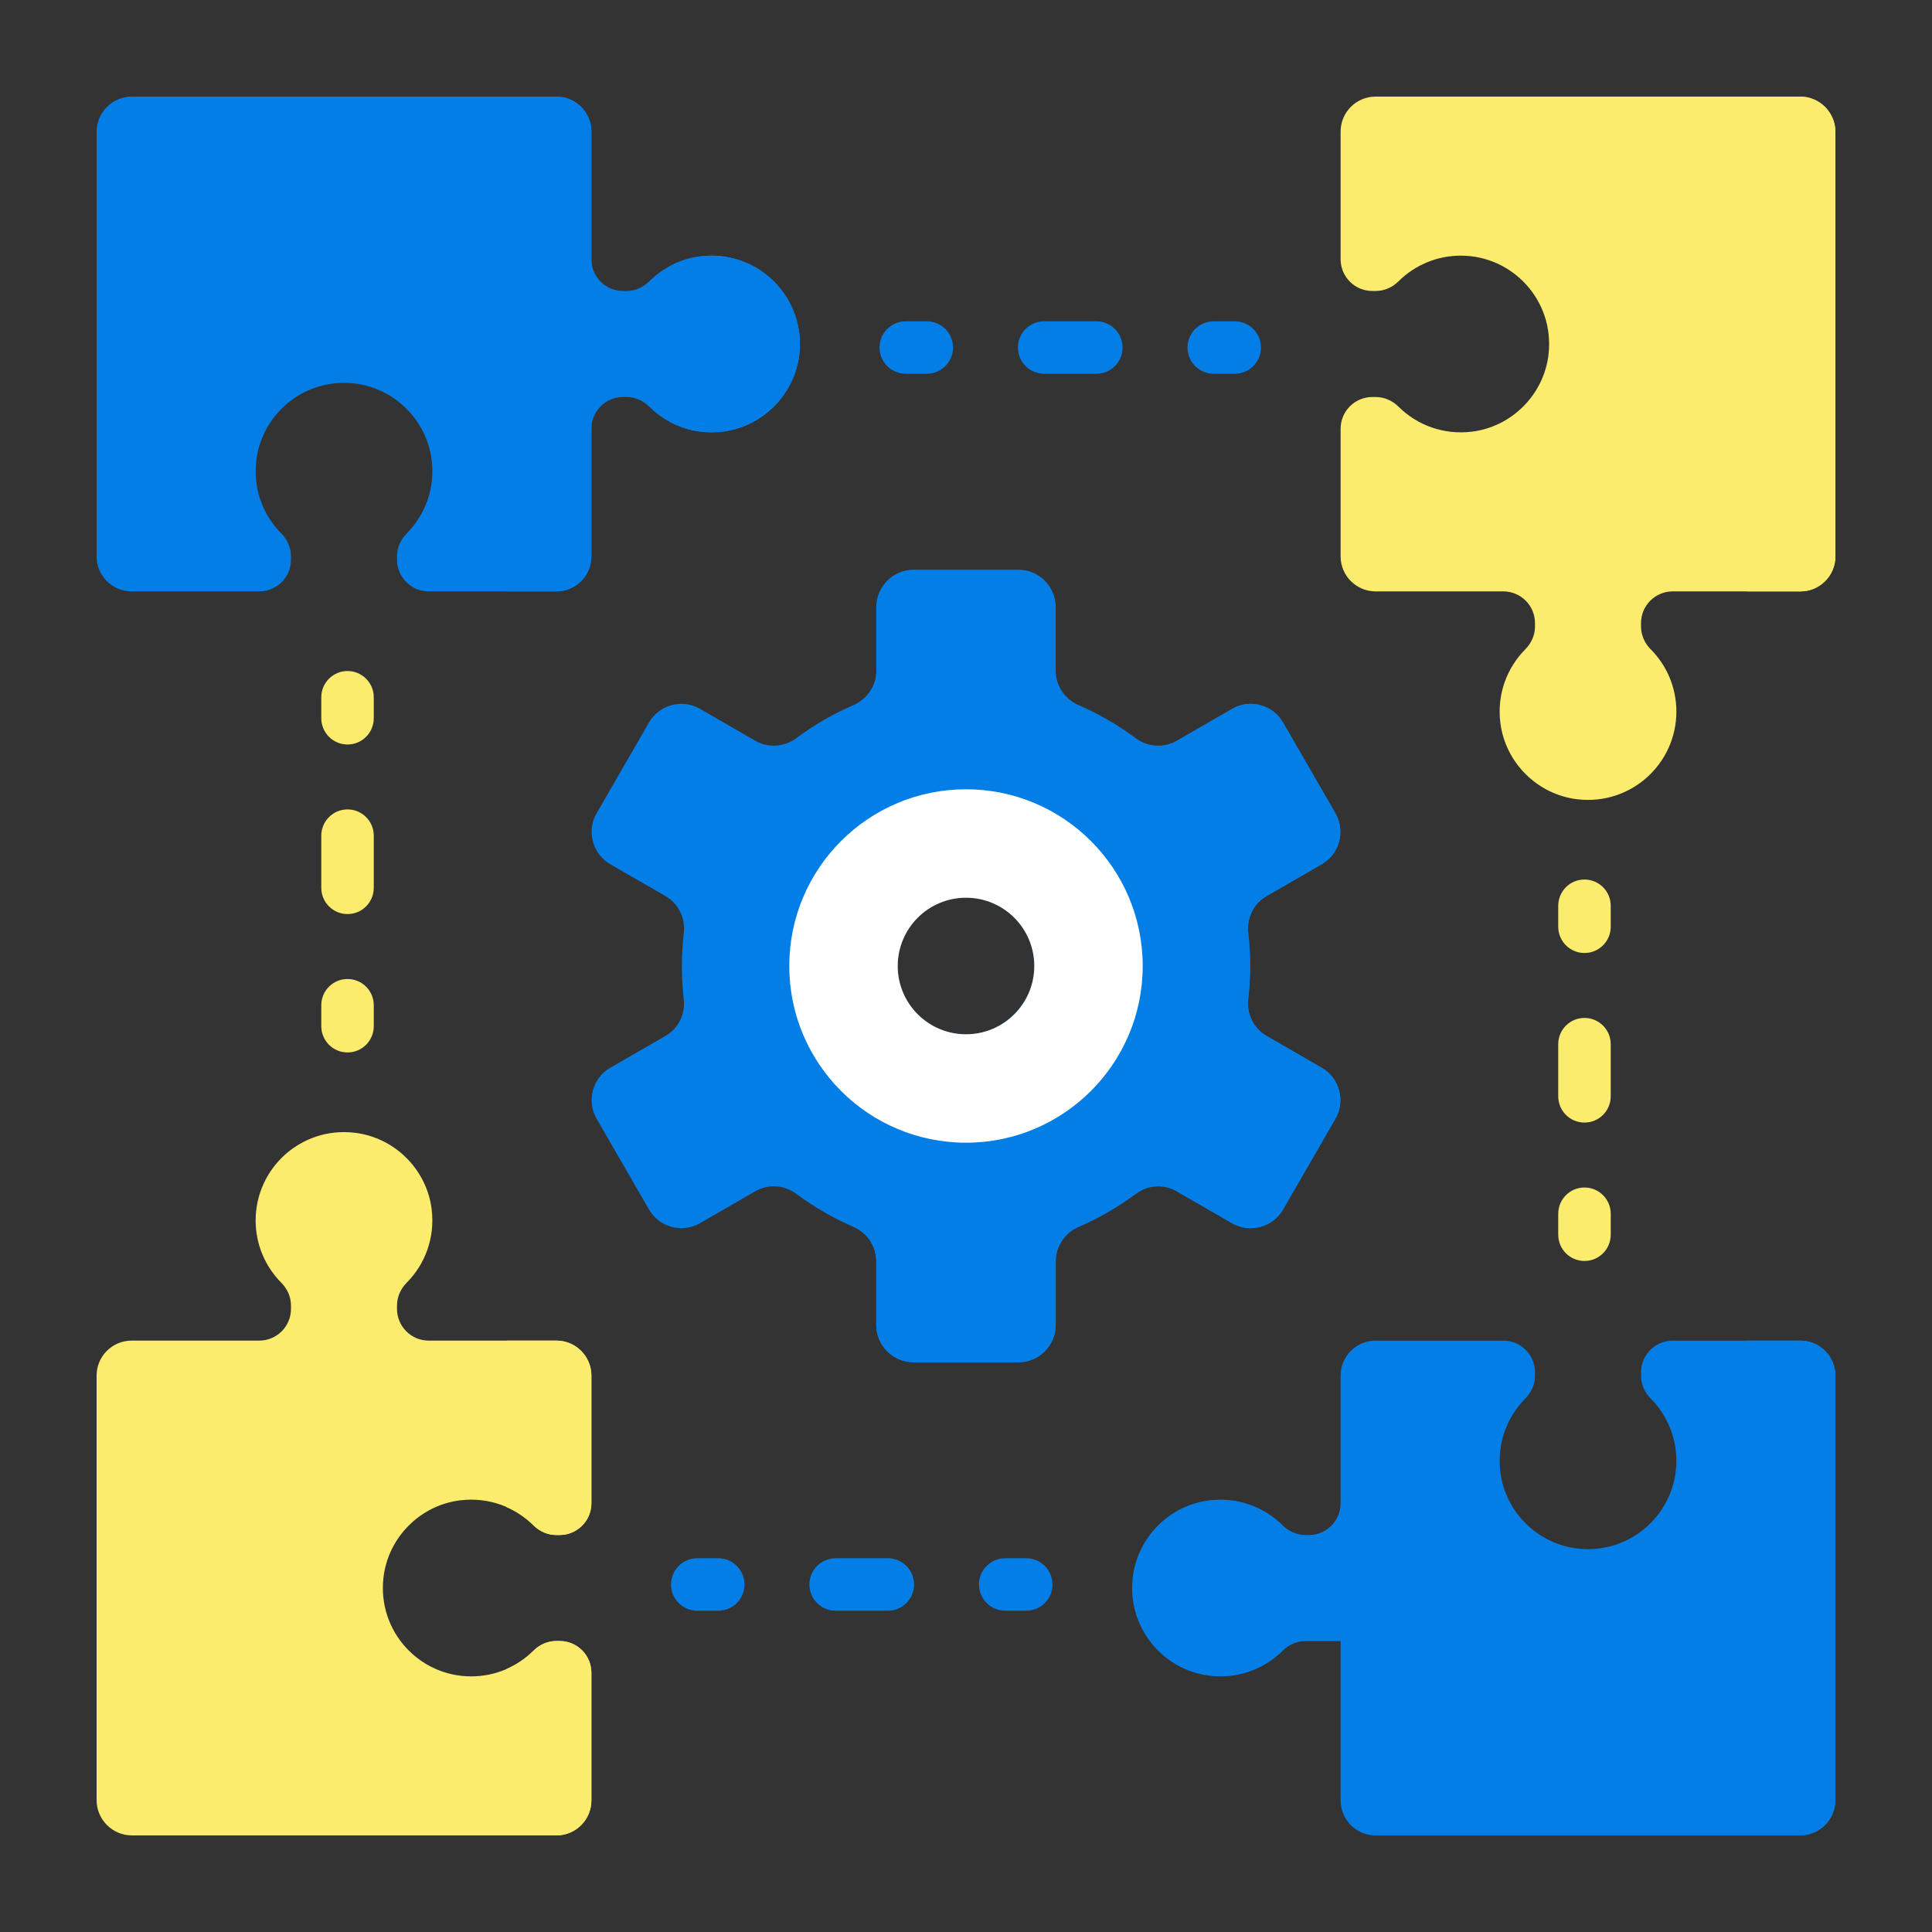 <svg width="100" height="100" viewBox="0 0 100 100" fill="none" xmlns="http://www.w3.org/2000/svg">
<rect x="0" y="0" width="100" height="100" fill="#333333" stroke="none"/>
<g clip-path="url(#clip0_365_5510)">
<path d="M76.186 22.343C74.705 22.524 73.342 21.996 72.391 21.053C72.073 20.739 71.654 20.549 71.207 20.549H71.032C70.125 20.549 69.39 21.284 69.39 22.191V28.799C69.39 29.799 70.201 30.61 71.201 30.61H77.809C78.716 30.61 79.451 31.345 79.451 32.252V32.427C79.451 32.873 79.262 33.293 78.947 33.61C78.004 34.562 77.476 35.925 77.657 37.406C77.912 39.483 79.595 41.144 81.675 41.374C84.434 41.678 86.769 39.527 86.769 36.829C86.769 35.572 86.261 34.432 85.439 33.606C85.125 33.291 84.939 32.871 84.939 32.427V32.252C84.939 31.345 85.674 30.61 86.581 30.61H93.189C94.189 30.61 95 29.799 95 28.799V6.829C95 5.819 94.181 5 93.171 5H71.201C70.201 5 69.39 5.811 69.39 6.811V13.419C69.39 14.326 70.125 15.061 71.032 15.061H71.208C71.652 15.061 72.071 14.875 72.386 14.562C73.213 13.74 74.352 13.232 75.61 13.232C78.307 13.232 80.459 15.567 80.154 18.325C79.924 20.405 78.263 22.089 76.186 22.343Z" fill="#FCEC6D"/>
<path d="M77.657 76.187C77.476 74.706 78.004 73.342 78.947 72.391C79.262 72.074 79.451 71.654 79.451 71.207V71.033C79.451 70.126 78.716 69.391 77.809 69.391H71.201C70.201 69.391 69.39 70.201 69.39 71.202V77.81C69.39 78.717 68.655 79.452 67.749 79.452H67.574C67.127 79.452 66.707 79.262 66.39 78.948C65.439 78.005 64.075 77.477 62.594 77.658C60.517 77.912 58.856 79.595 58.627 81.675C58.322 84.434 60.474 86.769 63.171 86.769C64.429 86.769 65.568 86.261 66.395 85.439C66.71 85.126 67.129 84.94 67.573 84.94H69.39V93.19C69.39 94.19 70.201 95.001 71.201 95.001H93.171C94.181 95.001 95 94.182 95 93.171V71.201C95 70.201 94.189 69.391 93.189 69.391H86.581C85.674 69.391 84.939 70.126 84.939 71.032V71.208C84.939 71.652 85.125 72.072 85.438 72.386C86.26 73.213 86.768 74.352 86.768 75.61C86.768 78.308 84.433 80.459 81.674 80.155C79.595 79.925 77.912 78.264 77.657 76.187Z" fill="#037EE6"/>
<path d="M93.171 5H88.598C89.608 5 90.427 5.819 90.427 6.829V30.61H93.189C94.189 30.61 95 29.799 95 28.799V6.829C95 5.819 94.181 5 93.171 5Z" fill="#FCEC6D"/>
<path d="M90.427 69.391V93.171C90.427 94.181 89.608 95 88.598 95H93.171C94.181 95 95 94.181 95 93.171V71.201C95 70.201 94.189 69.391 93.189 69.391H90.427Z" fill="#037EE6"/>
<path d="M23.813 77.658C25.295 77.476 26.658 78.004 27.609 78.947C27.927 79.262 28.346 79.451 28.793 79.451H28.967C29.875 79.451 30.61 78.716 30.61 77.809V71.201C30.61 70.201 29.799 69.39 28.799 69.39H22.191C21.284 69.39 20.549 68.655 20.549 67.749V67.574C20.549 67.127 20.738 66.707 21.053 66.39C21.996 65.439 22.524 64.076 22.343 62.594C22.089 60.517 20.405 58.856 18.325 58.627C15.566 58.322 13.232 60.474 13.232 63.171C13.232 64.429 13.739 65.568 14.561 66.395C14.874 66.71 15.061 67.129 15.061 67.573V67.749C15.061 68.655 14.325 69.39 13.419 69.39H6.811C5.811 69.391 5 70.201 5 71.201V93.171C5 94.181 5.819 95 6.829 95H28.799C29.799 95 30.61 94.19 30.61 93.189V86.582C30.61 85.675 29.875 84.939 28.967 84.939H28.792C28.348 84.939 27.929 85.126 27.614 85.439C26.787 86.261 25.648 86.769 24.39 86.769C21.693 86.769 19.541 84.434 19.846 81.675C20.076 79.595 21.736 77.912 23.813 77.658Z" fill="#FCEC6D"/>
<path d="M26.219 69.391V77.81C26.219 77.874 26.215 77.937 26.207 77.999C26.736 78.229 27.213 78.554 27.616 78.954C27.93 79.267 28.349 79.452 28.793 79.452H28.967C29.874 79.452 30.61 78.716 30.61 77.809V71.201C30.61 70.201 29.799 69.391 28.799 69.391H26.219Z" fill="#FCEC6D"/>
<path d="M27.616 85.437C27.217 85.835 26.744 86.158 26.22 86.387V95.001H28.799C29.799 95.001 30.61 94.19 30.61 93.19V86.582C30.61 85.675 29.875 84.939 28.968 84.939H28.793C28.349 84.939 27.93 85.124 27.616 85.437Z" fill="#FCEC6D"/>
<path d="M22.343 23.813C22.524 25.295 21.996 26.658 21.053 27.609C20.739 27.927 20.549 28.346 20.549 28.793V28.968C20.549 29.875 21.284 30.61 22.191 30.61H28.799C29.799 30.61 30.61 29.799 30.61 28.799V22.191C30.61 21.284 31.345 20.549 32.252 20.549H32.427C32.873 20.549 33.293 20.738 33.61 21.053C34.562 21.996 35.925 22.524 37.406 22.343C39.483 22.089 41.144 20.405 41.374 18.325C41.678 15.566 39.527 13.232 36.83 13.232C35.572 13.232 34.432 13.739 33.606 14.561C33.291 14.874 32.872 15.061 32.428 15.061H32.252C31.345 15.061 30.61 14.325 30.61 13.419V6.811C30.61 5.811 29.799 5 28.799 5H6.829C5.819 5 5 5.819 5 6.829V28.799C5 29.799 5.811 30.61 6.811 30.61H13.419C14.326 30.61 15.061 29.875 15.061 28.968V28.793C15.061 28.348 14.875 27.929 14.562 27.614C13.74 26.788 13.232 25.648 13.232 24.39C13.232 21.693 15.567 19.541 18.326 19.846C20.405 20.076 22.089 21.736 22.343 23.813Z" fill="#037EE6"/>
<path d="M27.861 15.061H28.037C28.48 15.061 28.898 14.877 29.212 14.564C29.615 14.164 30.092 13.838 30.621 13.608C30.614 13.546 30.61 13.483 30.61 13.419V6.811C30.61 5.811 29.799 5 28.799 5H26.219V13.419C26.219 14.326 26.954 15.061 27.861 15.061Z" fill="#037EE6"/>
<path d="M29.213 21.046C28.899 20.733 28.48 20.549 28.036 20.549H27.861C26.955 20.549 26.22 21.284 26.22 22.191V30.61H28.799C29.799 30.61 30.61 29.799 30.61 28.799V22.191C30.61 22.127 30.615 22.063 30.622 22.001C30.093 21.772 29.616 21.447 29.213 21.046Z" fill="#037EE6"/>
<path d="M36.829 13.231C36.033 13.231 35.285 13.435 34.634 13.793C36.191 14.647 37.198 16.38 36.984 18.325C36.818 19.825 35.906 21.116 34.632 21.816C35.44 22.259 36.395 22.466 37.406 22.343C39.483 22.088 41.144 20.405 41.374 18.325C41.678 15.566 39.527 13.231 36.829 13.231Z" fill="#037EE6"/>
<path d="M47.969 16.63H46.883C46.133 16.63 45.525 17.238 45.525 17.988C45.525 18.738 46.133 19.346 46.883 19.346H47.969C48.72 19.346 49.328 18.738 49.328 17.988C49.328 17.238 48.72 16.63 47.969 16.63Z" fill="#037EE6"/>
<path d="M56.747 16.63H54.046C53.296 16.63 52.688 17.238 52.688 17.988C52.688 18.738 53.296 19.346 54.046 19.346H56.747C57.497 19.346 58.105 18.738 58.105 17.988C58.105 17.238 57.497 16.63 56.747 16.63Z" fill="#037EE6"/>
<path d="M63.91 16.63H62.823C62.073 16.63 61.465 17.238 61.465 17.988C61.465 18.738 62.073 19.346 62.823 19.346H63.91C64.66 19.346 65.268 18.738 65.268 17.988C65.268 17.238 64.66 16.63 63.91 16.63Z" fill="#037EE6"/>
<path d="M82.012 45.524C81.262 45.524 80.654 46.132 80.654 46.883V47.969C80.654 48.719 81.262 49.327 82.012 49.327C82.762 49.327 83.371 48.719 83.371 47.969V46.883C83.371 46.132 82.762 45.524 82.012 45.524Z" fill="#FCEC6D"/>
<path d="M82.012 52.688C81.262 52.688 80.654 53.295 80.654 54.046V56.746C80.654 57.496 81.262 58.104 82.012 58.104C82.762 58.104 83.371 57.496 83.371 56.746V54.046C83.371 53.295 82.762 52.688 82.012 52.688Z" fill="#FCEC6D"/>
<path d="M82.012 61.465C81.262 61.465 80.654 62.073 80.654 62.823V63.909C80.654 64.659 81.262 65.267 82.012 65.267C82.762 65.267 83.371 64.659 83.371 63.909V62.823C83.371 62.073 82.762 61.465 82.012 61.465Z" fill="#FCEC6D"/>
<path d="M53.117 80.654H52.031C51.28 80.654 50.672 81.262 50.672 82.012C50.672 82.762 51.28 83.371 52.031 83.371H53.117C53.867 83.371 54.475 82.762 54.475 82.012C54.475 81.263 53.867 80.654 53.117 80.654Z" fill="#037EE6"/>
<path d="M45.954 80.654H43.253C42.503 80.654 41.895 81.262 41.895 82.012C41.895 82.762 42.503 83.371 43.253 83.371H45.954C46.704 83.371 47.312 82.762 47.312 82.012C47.312 81.263 46.704 80.654 45.954 80.654Z" fill="#037EE6"/>
<path d="M37.176 80.654H36.09C35.34 80.654 34.732 81.262 34.732 82.012C34.732 82.762 35.34 83.371 36.09 83.371H37.176C37.927 83.371 38.535 82.762 38.535 82.012C38.535 81.263 37.927 80.654 37.176 80.654Z" fill="#037EE6"/>
<path d="M17.988 50.673C17.238 50.673 16.63 51.281 16.63 52.031V53.117C16.63 53.867 17.238 54.475 17.988 54.475C18.738 54.475 19.346 53.867 19.346 53.117V52.031C19.346 51.281 18.738 50.673 17.988 50.673Z" fill="#FCEC6D"/>
<path d="M17.988 41.895C17.238 41.895 16.63 42.504 16.63 43.254V45.954C16.63 46.704 17.238 47.312 17.988 47.312C18.738 47.312 19.346 46.704 19.346 45.954V43.254C19.346 42.504 18.738 41.895 17.988 41.895Z" fill="#FCEC6D"/>
<path d="M17.988 34.732C17.238 34.732 16.63 35.34 16.63 36.09V37.177C16.63 37.927 17.238 38.535 17.988 38.535C18.738 38.535 19.346 37.927 19.346 37.177V36.09C19.346 35.341 18.738 34.732 17.988 34.732Z" fill="#FCEC6D"/>
<path d="M64.707 50C64.707 49.421 64.673 48.85 64.608 48.289C64.519 47.522 64.879 46.772 65.548 46.386L68.41 44.734C69.335 44.199 69.653 43.016 69.118 42.09L66.409 37.398C65.875 36.472 64.691 36.155 63.766 36.69L60.902 38.343C60.231 38.73 59.4 38.666 58.778 38.204C57.872 37.529 56.886 36.956 55.835 36.501C55.118 36.191 54.644 35.496 54.644 34.715V31.423C54.644 30.355 53.778 29.488 52.709 29.488H47.291C46.222 29.488 45.356 30.355 45.356 31.423V34.715C45.356 35.496 44.882 36.191 44.164 36.501C43.114 36.956 42.128 37.529 41.221 38.204C40.6 38.666 39.769 38.73 39.098 38.343L36.234 36.69C35.309 36.155 34.125 36.472 33.591 37.398L30.882 42.09C30.347 43.016 30.664 44.199 31.59 44.734L34.452 46.386C35.121 46.772 35.481 47.522 35.392 48.289C35.327 48.85 35.293 49.421 35.293 50C35.293 50.578 35.327 51.149 35.392 51.711C35.481 52.478 35.121 53.227 34.452 53.614L31.59 55.266C30.664 55.8 30.347 56.984 30.882 57.91L33.591 62.602C34.125 63.527 35.309 63.844 36.234 63.31L39.098 61.657C39.769 61.269 40.6 61.333 41.221 61.796C42.128 62.471 43.114 63.044 44.164 63.498C44.882 63.809 45.356 64.503 45.356 65.285V68.576C45.356 69.645 46.222 70.511 47.291 70.511H52.709C53.778 70.511 54.644 69.645 54.644 68.576V65.285C54.644 64.503 55.118 63.809 55.835 63.498C56.886 63.044 57.872 62.471 58.778 61.796C59.4 61.333 60.231 61.269 60.902 61.657L63.766 63.31C64.691 63.844 65.875 63.527 66.409 62.602L69.118 57.91C69.653 56.984 69.335 55.8 68.41 55.266L65.548 53.614C64.879 53.227 64.519 52.478 64.608 51.711C64.673 51.149 64.707 50.578 64.707 50ZM50 53.535C48.048 53.535 46.465 51.952 46.465 50C46.465 48.048 48.048 46.465 50 46.465C51.952 46.465 53.535 48.048 53.535 50C53.535 51.952 51.952 53.535 50 53.535Z" fill="#037EE6"/>
<path d="M50 40.853C44.949 40.853 40.853 44.949 40.853 50C40.853 55.051 44.949 59.146 50 59.146C55.051 59.146 59.146 55.051 59.146 50C59.146 44.949 55.051 40.853 50 40.853ZM50 53.535C48.048 53.535 46.465 51.952 46.465 50C46.465 48.048 48.048 46.465 50 46.465C51.952 46.465 53.535 48.048 53.535 50C53.535 51.952 51.952 53.535 50 53.535Z" fill="white"/>
<path d="M68.41 55.266L65.548 53.614C64.879 53.227 64.519 52.478 64.608 51.71C64.673 51.149 64.707 50.578 64.707 50C64.707 49.421 64.673 48.85 64.608 48.289C64.519 47.522 64.879 46.772 65.548 46.386L68.41 44.733C69.335 44.199 69.653 43.016 69.118 42.09L66.409 37.398C65.896 36.509 64.785 36.184 63.878 36.632C64.292 38.343 64.513 40.13 64.513 41.969C64.513 53.391 56.055 62.827 45.087 64.309C45.259 64.599 45.356 64.933 45.356 65.285V68.576C45.356 69.645 46.222 70.511 47.291 70.511H52.709C53.778 70.511 54.644 69.645 54.644 68.576V65.285C54.644 64.503 55.118 63.809 55.836 63.498C56.886 63.044 57.872 62.471 58.779 61.796C59.4 61.333 60.231 61.269 60.902 61.657L63.766 63.31C64.691 63.844 65.875 63.527 66.409 62.602L69.118 57.91C69.653 56.984 69.335 55.8 68.41 55.266Z" fill="#037EE6"/>
</g>
<defs>
<clipPath id="clip0_365_5510">
<rect width="90" height="90" fill="white" transform="translate(5 5)"/>
</clipPath>
</defs>
</svg>
